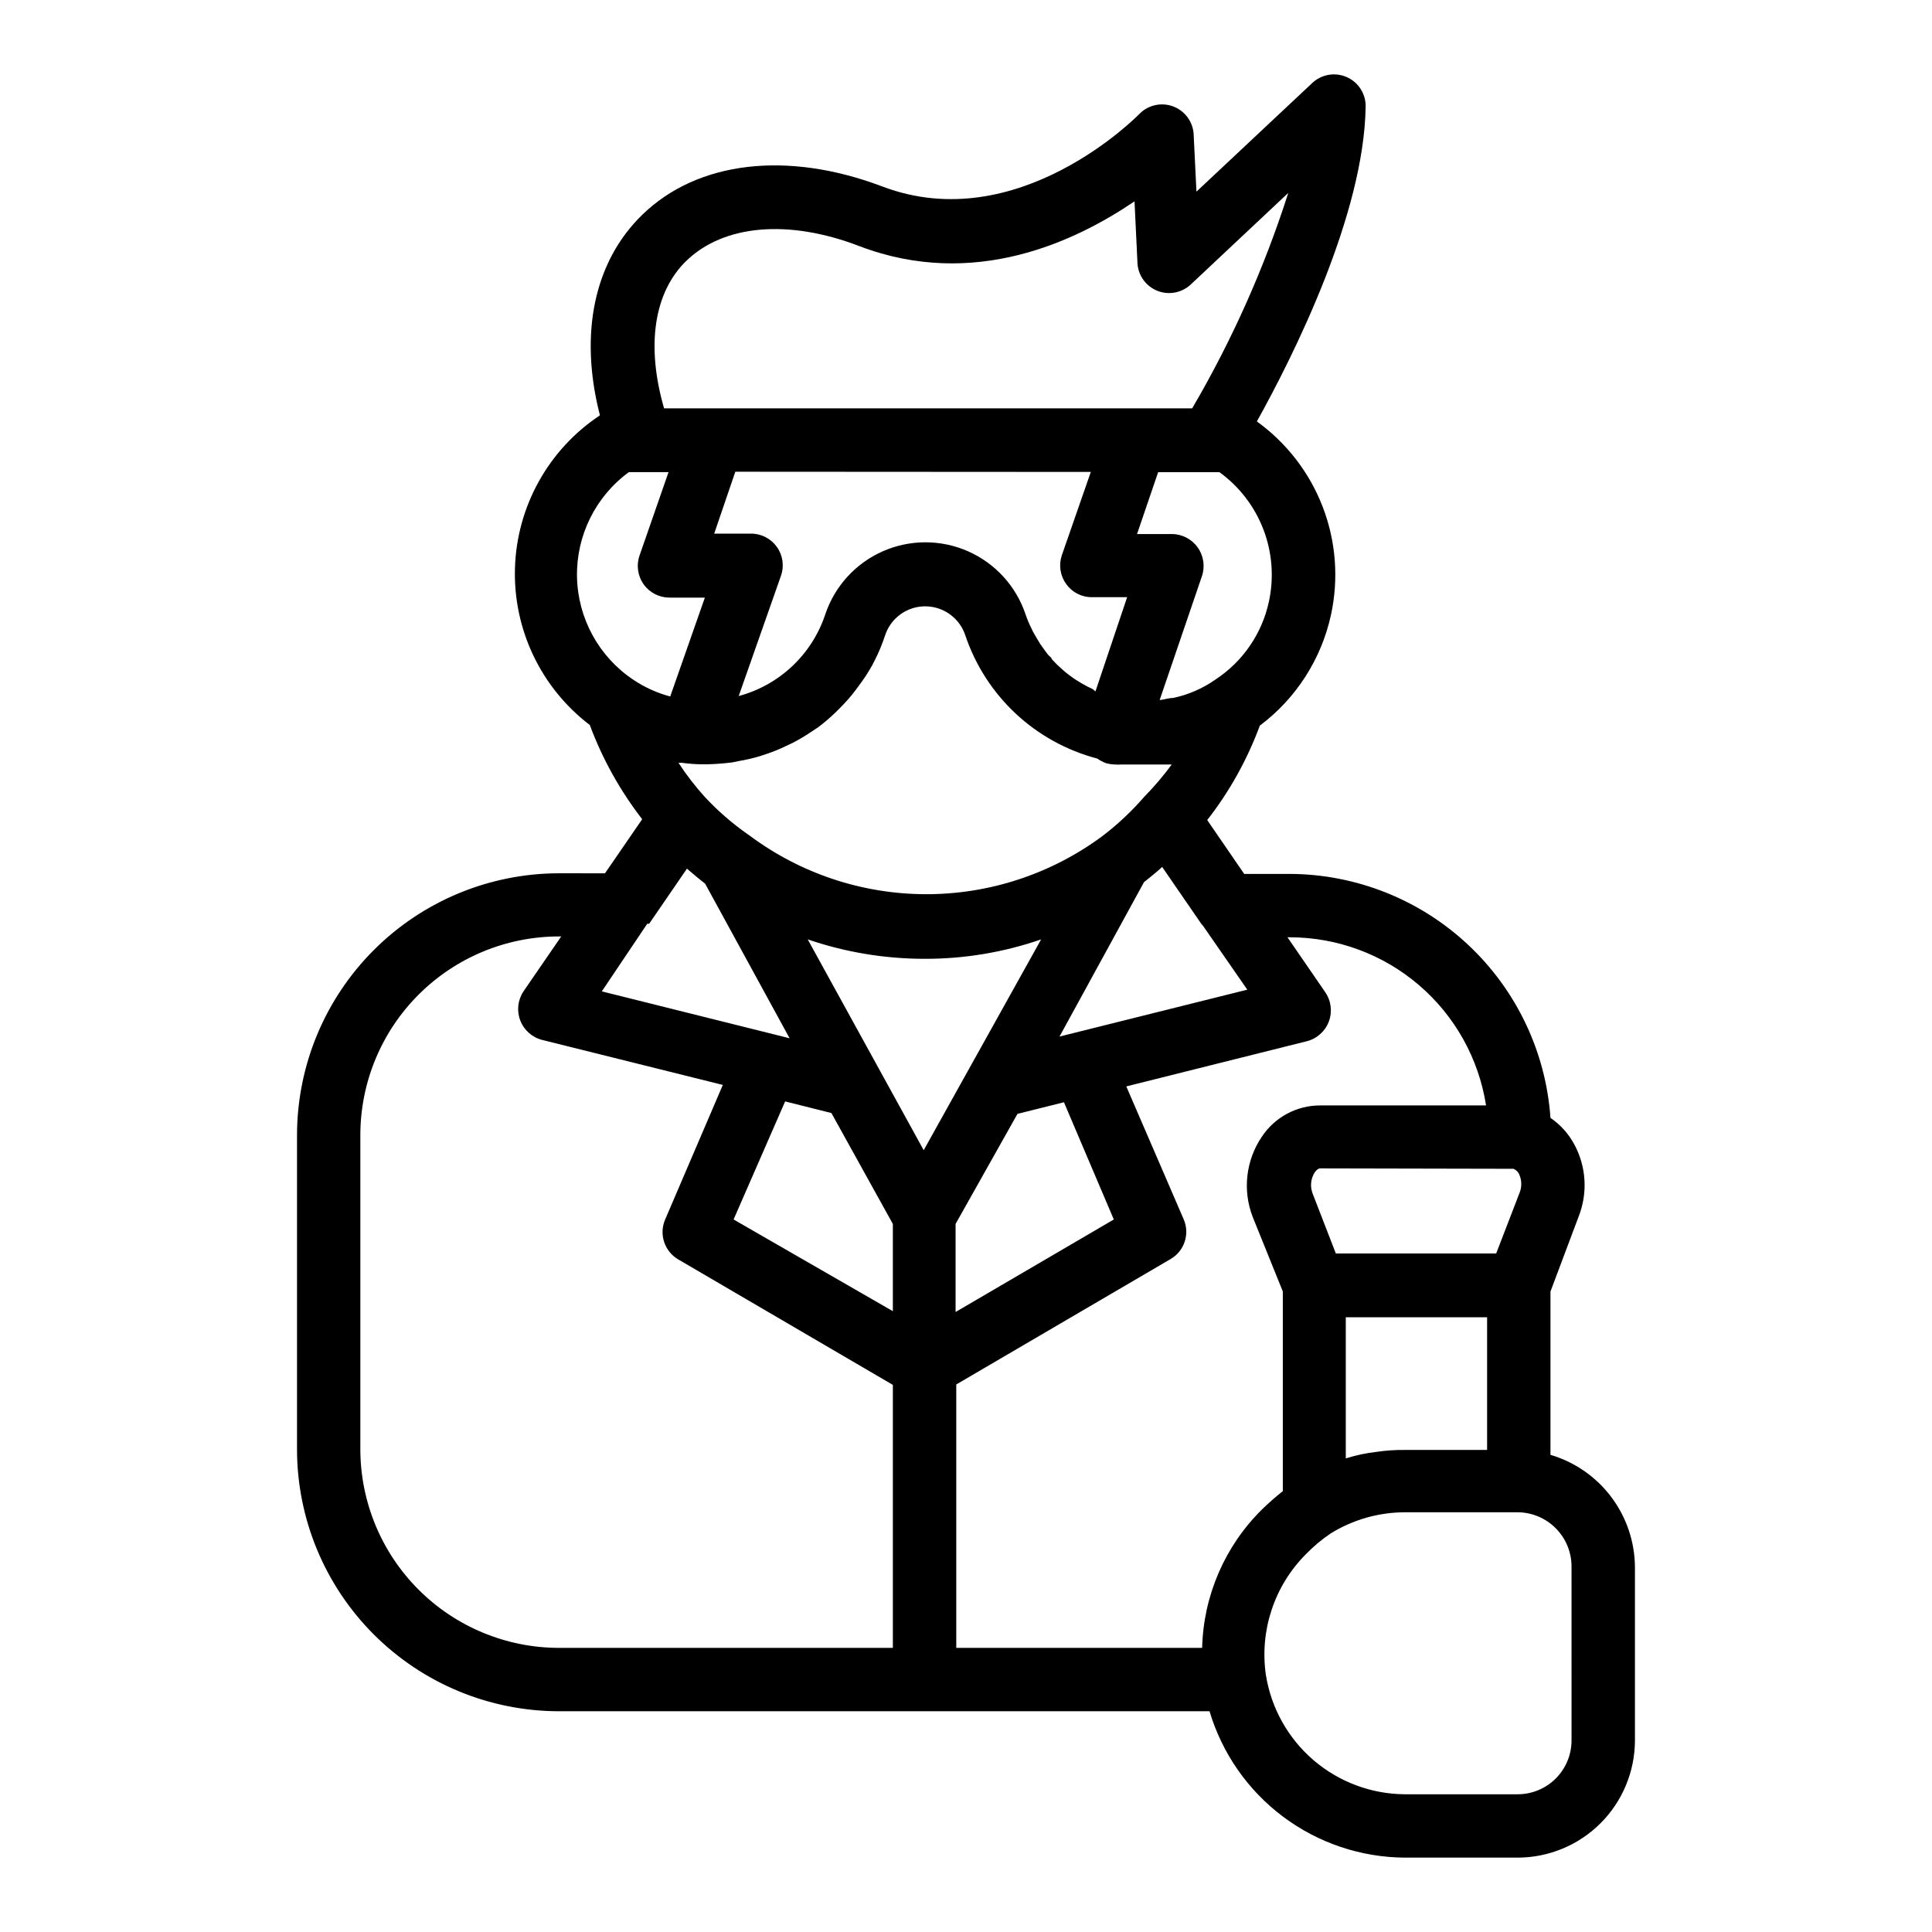 <?xml version="1.0" encoding="UTF-8"?>
<!-- Uploaded to: ICON Repo, www.iconrepo.com, Generator: ICON Repo Mixer Tools -->
<svg fill="#000000" width="800px" height="800px" version="1.1" viewBox="144 144 512 512" xmlns="http://www.w3.org/2000/svg">
 <path d="m554.89 529.54v-43.273l7.445-19.816c2.477-6.234 2.07-13.242-1.117-19.145-1.508-2.828-3.68-5.25-6.328-7.055-1.227-17.496-9.023-33.879-21.824-45.871-12.797-11.988-29.656-18.699-47.195-18.785h-12.148l-9.797-14.273c5.91-7.57 10.613-16.012 13.938-25.023 9.621-7.203 16.32-17.641 18.867-29.387 2.066-9.523 1.309-19.445-2.18-28.543-3.492-9.098-9.562-16.98-17.469-22.68 9.629-17.297 28.438-54.805 28.828-83.465 0.047-3.356-1.914-6.422-4.984-7.785-3.07-1.363-6.66-0.766-9.121 1.516l-30.734 28.832-0.727-14.945v-0.004c-0.09-3.383-2.203-6.379-5.359-7.602-3.156-1.223-6.734-0.434-9.082 2.004-0.336 0.336-32.074 32.805-68.016 19.199-25.246-9.574-49.039-6.773-63.703 7.5-12.652 12.316-16.793 31.348-11.195 53.125v0.004c-13.59 9.012-21.977 24.043-22.512 40.34-0.535 16.297 6.852 31.844 19.824 41.723 3.344 8.977 8.023 17.391 13.883 24.969l-9.852 14.332-12.203-0.004c-18.398 0.016-36.035 7.328-49.047 20.328-13.016 13.004-20.34 30.637-20.367 49.031v83.297c0.012 18.406 7.332 36.051 20.348 49.066 13.012 13.016 30.66 20.332 49.066 20.348h172.41c3.336 11.16 10.168 20.957 19.488 27.941 9.324 6.984 20.645 10.789 32.293 10.852h29.895-0.004c8.234-0.016 16.129-3.293 21.953-9.117 5.824-5.82 9.102-13.715 9.117-21.949v-45.906c-0.039-6.707-2.238-13.23-6.269-18.594-4.035-5.363-9.688-9.285-16.125-11.184zm-46.07-0.785c-2.773 0.32-5.508 0.898-8.172 1.734v-37.395h37.449v35.156h-21.773c-2.512-0.031-5.019 0.141-7.504 0.504zm36.273-75.012c0.672 0.277 1.211 0.797 1.512 1.457 0.73 1.637 0.73 3.508 0 5.148l-6.102 15.844h-42.488l-6.156-15.898c-0.715-1.852-0.508-3.93 0.559-5.598 0.281-0.391 0.84-1.062 1.457-1.062zm-7.277-16.793h-43.941c-6.242-0.012-12.074 3.125-15.508 8.34-4.203 6.238-5.102 14.137-2.406 21.16l8.004 19.816v52.898c-1.949 1.543-3.82 3.188-5.598 4.93-9.793 9.703-15.453 22.824-15.785 36.609h-65.16v-69.805l56.82-33.25v-0.004c3.629-2.117 5.113-6.602 3.469-10.469l-15.227-35.266 47.863-11.98c2.688-0.691 4.867-2.656 5.828-5.258 0.957-2.606 0.582-5.512-1.012-7.785l-9.965-14.5h0.559v0.004c12.566-0.004 24.719 4.484 34.266 12.656 9.547 8.172 15.859 19.484 17.797 31.902zm-222.29-48.141h0.504l10.02-14.609c1.566 1.344 3.137 2.688 4.812 3.973l22.391 40.977-49.766-12.426zm117.55-119.74-7.668 22.055c-0.883 2.566-0.465 5.406 1.117 7.613 1.562 2.223 4.113 3.539 6.832 3.523h9.348l-8.398 24.969-0.727-0.617-1.289-0.617c-0.84-0.449-1.68-0.895-2.465-1.398l-1.062-0.672h0.004c-1.117-0.754-2.18-1.574-3.191-2.461-1.008-0.875-1.961-1.812-2.856-2.801 0-0.336-0.504-0.672-0.785-0.953s-1.176-1.512-1.734-2.297c-0.559-0.785-0.559-0.785-0.785-1.176-0.223-0.391-1.008-1.625-1.457-2.465-0.449-0.84-0.391-0.727-0.559-1.121v0.008c-0.629-1.246-1.172-2.539-1.621-3.863-2.504-7.461-8.035-13.52-15.234-16.699-7.199-3.176-15.402-3.176-22.602 0-7.199 3.18-12.727 9.238-15.234 16.699-3.516 10.625-12.141 18.766-22.949 21.664l11.195-31.852c0.91-2.574 0.512-5.434-1.07-7.66-1.582-2.227-4.148-3.547-6.879-3.535h-9.738l5.598-16.402zm-103.23 77.473h1.68c2.191-0.055 4.379-0.223 6.551-0.504l1.625-0.336c1.891-0.309 3.758-0.738 5.598-1.289l2.016-0.672c1.723-0.574 3.406-1.266 5.035-2.07l1.68-0.785v0.004c1.781-0.922 3.5-1.949 5.152-3.082l1.621-1.062c1.629-1.23 3.18-2.559 4.648-3.973l1.176-1.176c1.516-1.5 2.918-3.109 4.195-4.816l0.785-1.062c1.34-1.781 2.559-3.648 3.641-5.598 0.105-0.273 0.238-0.535 0.391-0.785 1.16-2.227 2.133-4.551 2.91-6.941 0.734-2.25 2.168-4.211 4.086-5.598 2.898-2.086 6.617-2.668 10.016-1.562 3.394 1.105 6.059 3.766 7.172 7.16 5.422 16.078 18.57 28.344 34.984 32.637 0.723 0.52 1.516 0.934 2.352 1.23 0.805 0.219 1.633 0.332 2.465 0.336 0.5 0.055 1.008 0.055 1.512 0h3.023 2.801 1.734 3.469 2.352c-2.238 3.047-4.688 5.926-7.336 8.621-3.356 3.871-7.109 7.379-11.195 10.469-13.535 9.977-29.918 15.336-46.73 15.285-16.816-0.051-33.168-5.508-46.641-15.566l-0.559-0.391h-0.004c-4.082-2.863-7.852-6.144-11.25-9.797-2.566-2.832-4.906-5.867-6.996-9.066h0.953-0.004c1.688 0.238 3.391 0.371 5.094 0.391zm132.5 42.266 0.559 0.672 11.645 16.793-49.766 12.426 22.391-40.922c1.625-1.289 3.246-2.574 4.812-4.031zm-23.176 78.367-41.93 24.52v-23.344l16.402-29.164 12.316-3.078zm-81.113-74.227c9.965 3.406 20.426 5.148 30.957 5.148 10.516 0.027 20.961-1.715 30.898-5.148l-31.121 55.867zm-5.988 42.938 12.258 3.078 16.289 29.391v23.121l-42.207-24.301zm128.19-132.39c-1.84 8.457-6.926 15.852-14.164 20.598-3.363 2.363-7.172 4.019-11.195 4.871-1.176 0-2.406 0.449-3.582 0.559l11.195-32.805v0.004c0.883-2.574 0.473-5.418-1.105-7.637-1.574-2.219-4.121-3.547-6.844-3.559h-9.238l5.598-16.402h16.234c5.289 3.832 9.348 9.129 11.676 15.23 2.324 6.106 2.82 12.758 1.426 19.141zm-154.39-90.352c9.852-9.574 27.039-11.195 46.016-3.863 30.285 11.477 57.098-1.289 72.773-11.922l0.785 16.402h-0.004c0.191 3.262 2.258 6.113 5.297 7.316 3.039 1.199 6.496 0.531 8.867-1.719l25.805-24.238c-6.367 19.91-14.91 39.059-25.469 57.098h-139.95c-4.816-16.625-2.691-30.734 5.875-39.074zm-15.172 55.98h10.469l-7.668 22.055c-0.91 2.574-0.512 5.434 1.07 7.66 1.582 2.227 4.148 3.547 6.879 3.535h9.348l-9.18 26.199c-3.512-0.934-6.844-2.445-9.852-4.481-9.086-6.102-14.625-16.25-14.852-27.191-0.223-10.945 4.902-21.309 13.73-27.777zm-71.203 258.96v-83.297c0.016-13.949 5.562-27.328 15.43-37.191 9.863-9.863 23.238-15.414 37.191-15.43h0.617l-9.965 14.5h-0.004c-1.543 2.281-1.879 5.172-0.898 7.746 0.98 2.574 3.156 4.508 5.824 5.184l47.863 11.922-15.281 35.66c-1.684 3.898-0.195 8.438 3.469 10.582l56.875 33.25v69.695h-88.5c-13.953-0.016-27.328-5.566-37.191-15.43-9.867-9.863-15.414-23.242-15.43-37.191zm320.98 77.141c0 3.785-1.504 7.414-4.18 10.094-2.676 2.676-6.309 4.18-10.094 4.18h-29.891c-8.895-0.051-17.48-3.258-24.227-9.051-6.746-5.793-11.215-13.797-12.609-22.578-1.699-11.699 2.199-23.516 10.523-31.906 2.016-2.098 4.25-3.977 6.664-5.598 5.906-3.648 12.707-5.586 19.648-5.598h30.062-0.004c3.746 0.07 7.32 1.602 9.953 4.269 2.637 2.664 4.125 6.254 4.152 10.004z"/>
</svg>